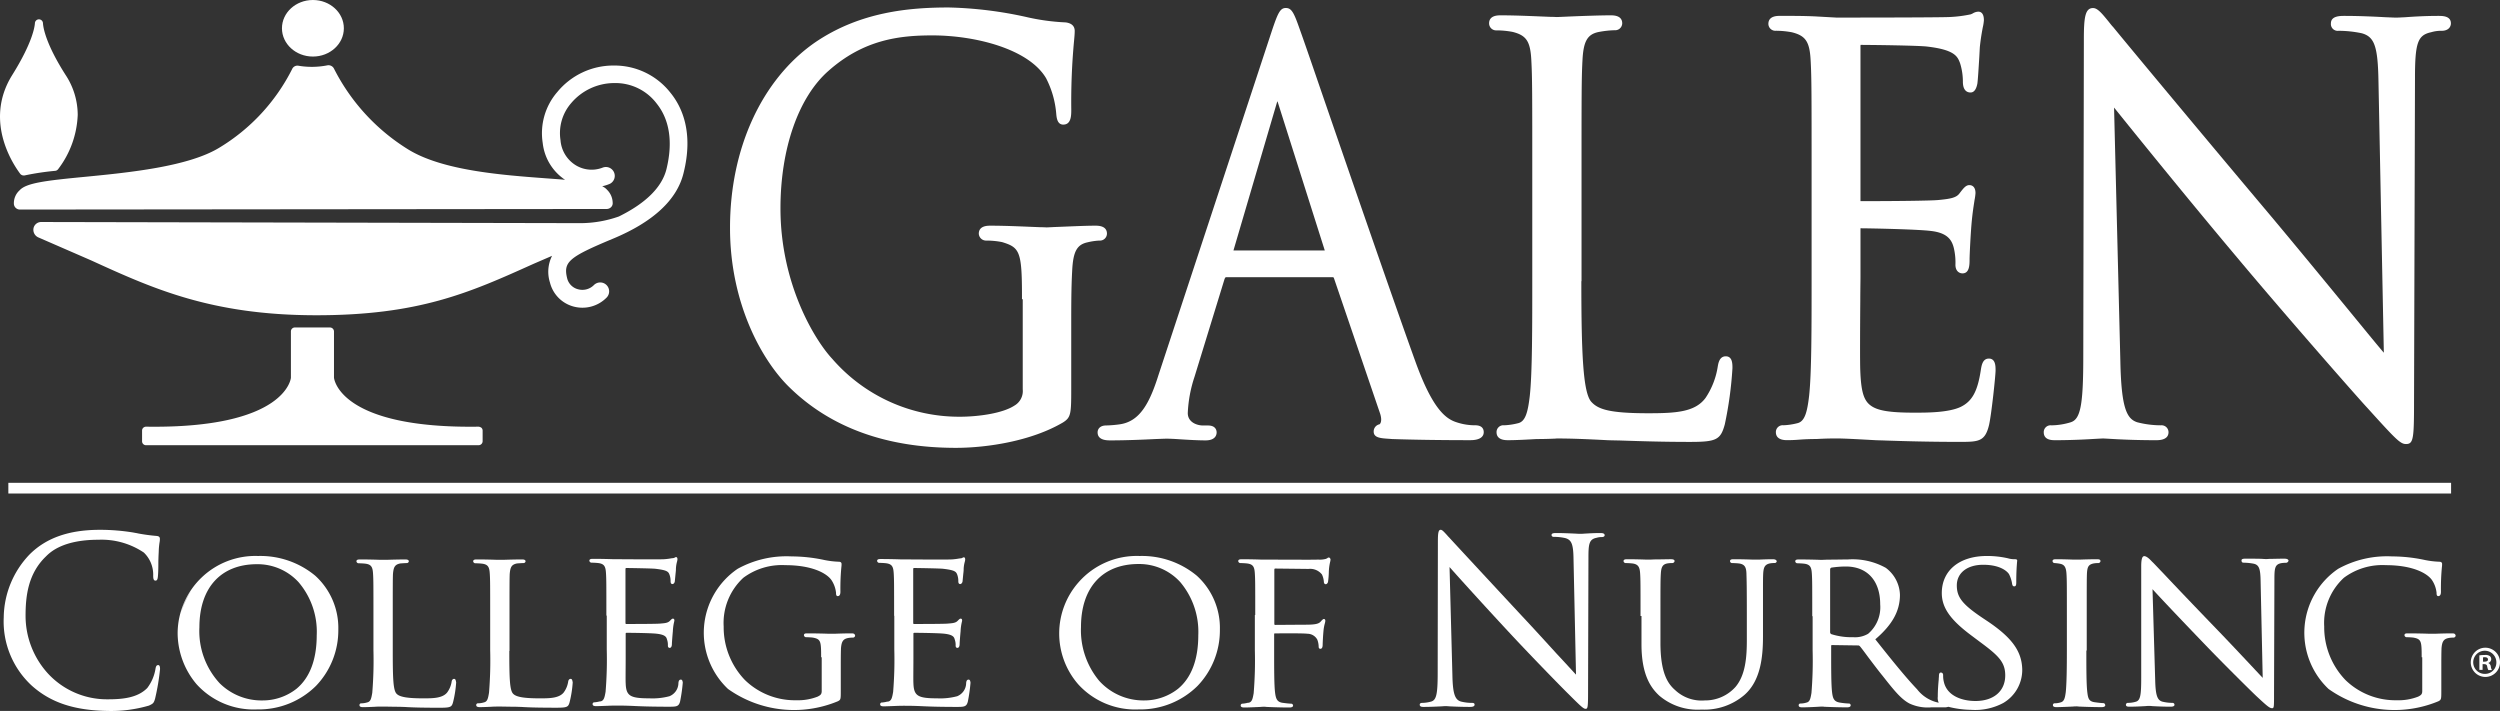 <svg xmlns="http://www.w3.org/2000/svg" width="309.788" height="88.097" viewBox="0 0 309.788 88.097"><rect x="0" y="0" width="309.788" height="88.097" fill="#333333" stroke="none"/><g transform="translate(-123.027 -75.2)"><path data-name="Path 13840" d="M144.13,369.262c-.213,0-.284.189-.331.473a5.323,5.323,0,0,1-1.018,2.368c-1.207,1.231-3.078,1.4-4.9,1.4a9.945,9.945,0,0,1-7.363-3.149,10.613,10.613,0,0,1-2.817-7.2c0-2.439.308-5.232,2.533-7.363.521-.521,2.107-2.06,6.487-2.06a9.393,9.393,0,0,1,5.635,1.586,3.787,3.787,0,0,1,1.16,2.841c0,.331.024.639.284.639.237,0,.284-.26.308-.639.024-.237.047-.781.047-1.421,0-.544.024-1.089.047-1.515a8.522,8.522,0,0,1,.118-1.255,2.043,2.043,0,0,0,.024-.355c0-.237-.142-.331-.426-.355a22.477,22.477,0,0,1-2.273-.308c-.189-.047-.4-.071-.616-.118a25.689,25.689,0,0,0-4.12-.331c-3.812,0-6.653.994-8.713,3.054a11.444,11.444,0,0,0-3.2,7.789,10.82,10.82,0,0,0,3.457,8.452c2.344,2.107,5.256,3.078,9.4,3.149a16.779,16.779,0,0,0,5.138-.663c.5-.237.592-.284.758-.852a28.4,28.4,0,0,0,.616-3.67C144.367,369.333,144.248,369.262,144.13,369.262Z" transform="translate(-1.506 -211.648)" fill="#fff"></path><path data-name="Path 13841" d="M233.046,368.639a10.648,10.648,0,0,0-7.079-2.439A9.63,9.63,0,0,0,216,375.67a9.855,9.855,0,0,0,2.344,6.416,9.542,9.542,0,0,0,7.505,3.125,10.071,10.071,0,0,0,7.292-2.912,9.944,9.944,0,0,0,2.77-6.984A8.738,8.738,0,0,0,233.046,368.639Zm.189,7.363c0,3.03-.852,5.28-2.51,6.653a6.766,6.766,0,0,1-4.191,1.444,7.359,7.359,0,0,1-5.327-2.131,9.514,9.514,0,0,1-2.51-6.937c0-4.877,2.652-7.813,7.126-7.813a6.889,6.889,0,0,1,5.161,2.226A9.453,9.453,0,0,1,233.236,376Zm-16.81-2.77a8.45,8.45,0,0,1,1.255-2.723A9.742,9.742,0,0,0,216.426,373.232Z" transform="translate(-70.961 -222.104)" fill="#fff"></path><path data-name="Path 13842" d="M321.7,382.8c-.166,0-.284.142-.308.355a2.994,2.994,0,0,1-.568,1.349c-.592.71-1.8.71-2.96.71-1.918,0-2.888-.166-3.267-.545-.45-.4-.5-1.87-.5-5.374v-4.285c0-3.741,0-4.427.024-5.185.071-.852.213-1.184.9-1.326.284-.024.663-.047.829-.047a.252.252,0,0,0,.237-.213c0-.237-.331-.237-.45-.237-.544,0-1.634.024-2.3.047h-.829c-.568-.024-1.634-.047-2.462-.047-.237,0-.45.024-.45.237a.276.276,0,0,0,.237.237c.237,0,.663.024.852.047.781.095.923.45.971,1.279.047.758.047,1.421.047,5.185v4.262a49.027,49.027,0,0,1-.142,5.232v.024c-.118.687-.189,1.113-.616,1.208a2.509,2.509,0,0,1-.734.118.211.211,0,0,0-.237.237c0,.237.332.237.45.237.4,0,.947-.024,1.444-.047.308-.024.663-.024,1.018-.024.568,0,1.207.024,1.989.024l.71.024c1.113.071,2.415.095,4.356.095,1.35,0,1.468-.095,1.634-.71a13.748,13.748,0,0,0,.379-2.439C321.911,383.081,321.911,382.8,321.7,382.8Z" transform="translate(-142.401 -223.478)" fill="#fff"></path><path data-name="Path 13843" d="M382.775,382.8c-.166,0-.284.142-.308.355a2.993,2.993,0,0,1-.568,1.349c-.592.71-1.8.71-2.959.71-1.918,0-2.888-.166-3.267-.545-.45-.4-.5-1.87-.5-5.327h.024v-4.333c0-3.741,0-4.427.024-5.185.071-.852.213-1.184.9-1.326.284-.024.663-.047.829-.047a.252.252,0,0,0,.237-.213c0-.237-.331-.237-.45-.237-.544,0-1.634.024-2.3.047h-.829c-.568-.024-1.634-.047-2.462-.047-.237,0-.45.024-.45.237a.276.276,0,0,0,.237.237c.237,0,.663.024.852.047.781.095.923.45.971,1.278.047.758.047,1.421.047,5.185v4.262a49.018,49.018,0,0,1-.142,5.232v.024c-.118.687-.189,1.113-.616,1.207a2.506,2.506,0,0,1-.734.118.211.211,0,0,0-.237.237c0,.237.331.237.45.237.4,0,.947-.024,1.444-.047.308-.024.663-.024,1.018-.024.568,0,1.207.024,1.989.024l.71.024c1.089.071,2.391.095,4.333.095,1.349,0,1.468-.095,1.634-.71a13.747,13.747,0,0,0,.379-2.439C382.988,383.081,382.988,382.8,382.775,382.8Z" transform="translate(-189.035 -223.478)" fill="#fff"></path><path data-name="Path 13844" d="M442.841,381.976c-.213,0-.284.166-.308.426a1.776,1.776,0,0,1-1.113,1.634,8.165,8.165,0,0,1-2.486.26c-2.415,0-2.888-.308-2.936-1.894-.024-.331,0-1.894,0-3.03v-3.078c0-.071.024-.118.118-.118.379,0,3.054.024,3.764.118.994.118,1.16.4,1.231.687a2.02,2.02,0,0,1,.118.781c0,.26.166.284.213.284.189,0,.284-.189.284-.5,0-.166.071-1.065.118-1.563a6.1,6.1,0,0,1,.142-1.089,1.977,1.977,0,0,0,.047-.237c0-.071,0-.237-.189-.237-.095,0-.189.095-.331.237l-.071.071c-.26.237-.616.26-1.207.308-.545.047-3.551.047-4.167.047-.071,0-.095-.024-.095-.213v-6.511c0-.213.047-.213.095-.213.308,0,3.173.047,3.6.095,1.4.166,1.61.331,1.752.71a2.256,2.256,0,0,1,.142.829c0,.237.071.355.237.355.142,0,.26-.166.284-.308.024-.189.071-.758.118-1.184a3.4,3.4,0,0,0,.024-.426,3.864,3.864,0,0,1,.142-.876,1.544,1.544,0,0,0,.047-.26c0-.237-.095-.284-.166-.284a.315.315,0,0,0-.189.071.337.337,0,0,1-.142.047c-.047,0-.118.024-.213.024a8.085,8.085,0,0,1-.923.118c-.332.024-2.226.024-5.635,0h-.687c-.592-.024-1.681-.047-2.51-.047-.237,0-.45.024-.45.237a.276.276,0,0,0,.237.237c.237,0,.663.024.852.047.781.095.923.45.971,1.279.047.758.047,1.421.047,5.185v.047h.047v4.167a49,49,0,0,1-.142,5.232v.024c-.118.663-.189,1.113-.616,1.207a1.186,1.186,0,0,0-.284.047,3.843,3.843,0,0,1-.473.071.211.211,0,0,0-.237.237c0,.237.331.237.45.237.331,0,.829-.024,1.444-.047.521-.024.994-.024,1.089-.024.355,0,1.018,0,2.06.047,1.4.071,2.817.095,4.356.095.971,0,1.278,0,1.444-.663a20.281,20.281,0,0,0,.331-2.344C443.054,382.284,443.054,381.976,442.841,381.976Z" transform="translate(-235.44 -222.562)" fill="#fff"></path><path data-name="Path 13845" d="M509.654,375.941c-.544,0-1.492.024-2.036.047h-.781c-.616-.024-1.728-.047-2.581-.047-.237,0-.45,0-.45.237a.276.276,0,0,0,.237.237c.237,0,.663.024.852.047.994.189,1.042.426,1.042,2.391v.047h.071v4.191c0,.426-.189.521-.5.687a6.749,6.749,0,0,1-2.675.45,8.867,8.867,0,0,1-6.345-2.51,9.447,9.447,0,0,1-2.628-6.629,7.61,7.61,0,0,1,2.439-6.037,7.989,7.989,0,0,1,5.209-1.563c3.291,0,5.114.994,5.706,1.847a3.508,3.508,0,0,1,.568,1.563c0,.166,0,.426.213.426.331,0,.331-.426.331-.568a28.037,28.037,0,0,1,.118-3.03,2.453,2.453,0,0,0,.024-.379q0-.284-.355-.284a10.88,10.88,0,0,1-1.989-.26,19.609,19.609,0,0,0-3.859-.4,12.516,12.516,0,0,0-6.677,1.539,9.582,9.582,0,0,0-1.184,14.892,14.126,14.126,0,0,0,13.613,1.515c.355-.189.355-.237.355-1.349v-2.7c0-1.065,0-1.752.024-2.51.071-.876.284-1.16.9-1.279a3.269,3.269,0,0,1,.616-.047.276.276,0,0,0,.237-.237C510.1,375.941,509.891,375.941,509.654,375.941Z" transform="translate(-281.159 -222.257)" fill="#fff"></path><path data-name="Path 13846" d="M593.441,382.052c-.213,0-.284.166-.308.426a1.776,1.776,0,0,1-1.113,1.634,8.165,8.165,0,0,1-2.486.26c-2.415,0-2.888-.308-2.936-1.894-.024-.331,0-1.894,0-3.031V376.37c0-.071.024-.118.118-.118.379,0,3.054.024,3.764.118.994.118,1.16.4,1.231.687a2.019,2.019,0,0,1,.118.781c0,.26.166.284.213.284.189,0,.284-.189.284-.5,0-.166.071-1.065.118-1.563a6.086,6.086,0,0,1,.142-1.089,1.983,1.983,0,0,0,.047-.237c0-.071,0-.237-.189-.237-.095,0-.189.095-.331.237l-.071.071c-.26.237-.615.26-1.207.308-.545.047-3.551.047-4.167.047-.071,0-.095-.024-.095-.213v-6.511c0-.213.047-.213.095-.213.308,0,3.172.047,3.6.095,1.4.166,1.61.331,1.752.71a2.257,2.257,0,0,1,.142.829c0,.237.071.355.237.355.142,0,.26-.166.284-.308.024-.189.071-.758.118-1.16a3.412,3.412,0,0,0,.024-.426,3.869,3.869,0,0,1,.142-.876,1.548,1.548,0,0,0,.047-.26c0-.237-.095-.284-.166-.284a.315.315,0,0,0-.189.071.336.336,0,0,1-.142.047c-.047,0-.118.024-.213.024a8.081,8.081,0,0,1-.923.118c-.331.024-2.225.024-5.635,0h-.687c-.592-.024-1.681-.047-2.51-.047-.237,0-.45.024-.45.237a.276.276,0,0,0,.237.237c.237,0,.663.024.852.047.781.095.923.45.971,1.279.047.758.047,1.421.047,5.185v.047h.024v4.167a49.007,49.007,0,0,1-.142,5.232v.024c-.118.663-.189,1.113-.616,1.207a1.188,1.188,0,0,0-.284.047,3.849,3.849,0,0,1-.474.071.211.211,0,0,0-.237.237c0,.237.331.237.45.237.331,0,.829-.024,1.444-.047.521-.024.994-.024,1.089-.024.379,0,1.042,0,2.083.047,1.4.071,2.817.095,4.356.095.971,0,1.279,0,1.444-.663a20.282,20.282,0,0,0,.331-2.344C593.654,382.36,593.654,382.052,593.441,382.052Z" transform="translate(-350.385 -222.638)" fill="#fff"></path><path data-name="Path 13847" d="M694.447,368.639a10.649,10.649,0,0,0-7.079-2.439,9.593,9.593,0,0,0-7.576,3.267,9.589,9.589,0,0,0-.047,12.619,9.542,9.542,0,0,0,7.505,3.125,10.071,10.071,0,0,0,7.292-2.912,9.944,9.944,0,0,0,2.77-6.984A8.738,8.738,0,0,0,694.447,368.639Zm.189,7.363c0,3.03-.852,5.28-2.51,6.653a6.766,6.766,0,0,1-4.19,1.444,7.39,7.39,0,0,1-5.587-2.439,9.788,9.788,0,0,1-2.249-6.653c0-4.877,2.652-7.813,7.126-7.813a6.889,6.889,0,0,1,5.161,2.226A9.558,9.558,0,0,1,694.636,376Z" transform="translate(-423.122 -222.104)" fill="#fff"></path><path data-name="Path 13848" d="M782.3,367a.2.2,0,0,0-.142.071,1.418,1.418,0,0,1-.19.095,2.8,2.8,0,0,1-.876.095h-.237c-.45.024-4.12,0-5.682,0h-1.16c-.568-.024-1.634-.047-2.462-.047-.237,0-.45.024-.45.237a.276.276,0,0,0,.237.237c.237,0,.663.024.852.047.781.095.923.45.971,1.278.047.758.047,1.421.047,5.114h-.047v4.38a49.048,49.048,0,0,1-.142,5.232v.047c-.118.663-.189,1.113-.616,1.207a1.191,1.191,0,0,0-.284.047,3.818,3.818,0,0,1-.474.071.211.211,0,0,0-.237.237c0,.237.331.237.45.237.521,0,1.444-.047,2.012-.071a4.445,4.445,0,0,1,.45-.024,1.973,1.973,0,0,1,.284.024c.521.024,1.752.071,2.841.071.308,0,.45-.095.45-.237a.236.236,0,0,0-.237-.237c-.189,0-.615-.047-.971-.095l-.166-.024c-.592-.118-.758-.473-.852-1.231-.118-.947-.118-2.841-.118-5.232v-1.941c0-.189.024-.189.118-.189h.4c.923,0,3.078-.024,3.6.047a1.394,1.394,0,0,1,1.231.734,2.565,2.565,0,0,1,.166.8v.047q0,.284.213.284c.142,0,.284-.095.284-.521,0-.166.047-1.136.095-1.61a5.154,5.154,0,0,1,.189-1.065,2.124,2.124,0,0,0,.047-.26c0-.213-.118-.237-.189-.237s-.189.095-.355.284c-.189.237-.474.355-1.113.4-.331.024-.71.024-1.136.024l-3.409.024c-.095,0-.118-.024-.118-.189v-6.582c0-.213.047-.213.142-.213l4.1.047a1.86,1.86,0,0,1,1.657.687,2.561,2.561,0,0,1,.237.876c0,.213.095.331.237.331s.26-.166.284-.308a10.831,10.831,0,0,0,.095-1.184c0-.189.024-.355.024-.426a6.145,6.145,0,0,1,.142-.852,1.747,1.747,0,0,0,.047-.284C782.512,367.095,782.441,367,782.3,367Z" transform="translate(-494.638 -222.715)" fill="#fff"></path><path data-name="Path 13849" d="M888.426,352.9c-.758,0-1.444.047-1.894.071a4.812,4.812,0,0,1-.521.024c-.095,0-.308,0-.616-.024-.592-.024-1.491-.071-2.344-.071-.26,0-.616,0-.616.237,0,.071.024.237.284.237a6.406,6.406,0,0,1,1.373.142c.829.213,1.042.758,1.065,2.652l.308,14.276c-.45-.474-1.3-1.421-2.368-2.557-1.278-1.4-2.865-3.149-4.356-4.735-4.049-4.356-8.571-9.233-9.02-9.731a2.582,2.582,0,0,1-.237-.26c-.355-.379-.592-.663-.781-.663-.284,0-.355.355-.355,1.468l-.024,16.265c0,2.652-.166,3.362-.805,3.551a4.383,4.383,0,0,1-1.136.166c-.26,0-.284.166-.284.213,0,.284.284.284.5.284.876,0,1.728-.047,2.249-.071a4.538,4.538,0,0,1,.474-.024,3.611,3.611,0,0,1,.426.024c.544.024,1.421.071,2.581.071.237,0,.568-.024.568-.284,0-.071-.024-.213-.284-.213a5.673,5.673,0,0,1-1.4-.166c-.758-.213-1.018-.994-1.065-3.244l-.355-13.424c1.065,1.207,4.214,4.688,7.316,8.026,3.007,3.244,7.126,7.434,7.41,7.695,1.539,1.539,1.87,1.847,2.131,1.847s.308-.142.308-2.06l.047-16.644c0-1.681.071-2.3.994-2.486a2.3,2.3,0,0,1,.663-.095c.261,0,.355-.118.355-.237C888.994,352.9,888.663,352.9,888.426,352.9Z" transform="translate(-567.146 -211.648)" fill="#fff"></path><path data-name="Path 13850" d="M991.243,367.9c-.5,0-1.207.024-1.681.047h-.781c-.544-.024-1.515-.047-2.344-.047-.237,0-.45.024-.45.237a.254.254,0,0,0,.237.237c.237,0,.663.024.852.047.758.095.923.5.947,1.279v.047c.024.758.048,1.468.048,5.138v3.03c0,2.131-.166,4.333-1.4,5.8a5.037,5.037,0,0,1-3.812,1.681,4.783,4.783,0,0,1-3.67-1.279c-.9-.781-1.823-2.107-1.823-5.848v-3.386c0-3.741,0-4.427.047-5.185.047-.781.189-1.16.805-1.278a3.4,3.4,0,0,1,.615-.047.284.284,0,0,0,.284-.237c0-.237-.332-.237-.474-.237-.474,0-1.278.024-1.847.024-.331,0-.592.024-.687.024h-.5c-.592-.024-1.563-.047-2.368-.047-.237,0-.45.024-.45.237a.276.276,0,0,0,.237.237c.237,0,.663.024.852.047.758.095.923.474.971,1.278.047.758.047,1.421.047,5.185v.047h.118v3.5c0,3.835,1.184,5.422,2.2,6.369a7.322,7.322,0,0,0,5.232,1.728,7.61,7.61,0,0,0,5.28-1.776c2.083-1.776,2.344-4.83,2.344-7.292v-5.256c0-1.492,0-1.989.024-2.51.047-.781.189-1.136.829-1.278a3.4,3.4,0,0,1,.616-.047.255.255,0,0,0,.237-.237C991.693,367.924,991.48,367.9,991.243,367.9Z" transform="translate(-648.584 -223.402)" fill="#fff"></path><path data-name="Path 13851" d="M1086.56,374.368l-.71-.474c-2.533-1.7-3.22-2.581-3.22-4.049,0-1.539,1.278-2.557,3.267-2.557,2.486,0,3.173,1.113,3.2,1.16a3.925,3.925,0,0,1,.379,1.16v.024c.047.189.071.331.284.331.237,0,.237-.284.237-.592,0-1.3.071-2.06.095-2.391a.843.843,0,0,1,.024-.166c0-.213-.142-.213-.308-.213a2.875,2.875,0,0,1-.852-.118,11.547,11.547,0,0,0-2.6-.284c-3.409,0-5.587,1.8-5.587,4.593,0,1.8,1.042,3.291,3.6,5.209l1.136.852c2.273,1.681,3.125,2.486,3.125,4.143,0,1.941-1.421,3.173-3.693,3.173-1.634,0-3.5-.616-3.906-2.344a3.085,3.085,0,0,1-.095-.852c0-.213-.118-.331-.284-.331-.237,0-.237.331-.237.45,0,.095-.024.237-.024.4-.047.5-.119,1.279-.119,2.155a1.31,1.31,0,0,0,.119.734,4.5,4.5,0,0,1-2.676-1.657c-1.42-1.492-3.125-3.6-5.185-6.2,2.107-1.8,3.054-3.5,3.054-5.516a4.323,4.323,0,0,0-1.752-3.338,8.463,8.463,0,0,0-4.688-1.042c-.473,0-1.491.024-2.249.024-.45,0-.781.024-.876.024h-.379c-.615-.024-1.728-.047-2.581-.047-.237,0-.45.024-.45.237a.276.276,0,0,0,.237.237c.237,0,.663.024.852.047.781.095.923.45.971,1.278.047.758.047,1.421.047,5.185v.047h.047V377.9a49.049,49.049,0,0,1-.142,5.232v.024c-.118.687-.189,1.113-.615,1.207a2.508,2.508,0,0,1-.734.118.211.211,0,0,0-.237.237c0,.237.331.237.45.237.426,0,1.207-.024,2.344-.095h.118a1.971,1.971,0,0,1,.284.024c.568.024,1.728.071,2.794.071.308,0,.45-.095.45-.237a.213.213,0,0,0-.237-.237,8.888,8.888,0,0,1-1.113-.118c-.687-.118-.852-.474-.947-1.231-.118-.971-.118-2.817-.118-5.185v-.568c0-.118.024-.142.118-.142l3.173.047a.319.319,0,0,1,.284.118c.26.308.616.8,1.042,1.373.521.687,1.089,1.444,1.657,2.154l.024.024c1.4,1.776,2.32,2.959,3.409,3.528a5.33,5.33,0,0,0,2.7.474h1.563a1.417,1.417,0,0,0,.545-.071,12.159,12.159,0,0,0,2.818.379,7.392,7.392,0,0,0,4-.852,4.746,4.746,0,0,0,2.344-4.167C1090.679,378.061,1089.543,376.4,1086.56,374.368Zm-19.627-6.487a.238.238,0,0,1,.142-.237,12.4,12.4,0,0,1,1.8-.142c2.651,0,4.261,1.752,4.261,4.688a4.325,4.325,0,0,1-1.492,3.646,3.182,3.182,0,0,1-1.847.426,8.238,8.238,0,0,1-2.723-.379.272.272,0,0,1-.142-.26v-7.742Z" transform="translate(-717.124 -222.104)" fill="#fff"></path><path data-name="Path 13852" d="M1203.574,385.728c-.189,0-.592-.047-.947-.095l-.166-.024c-.663-.118-.758-.473-.852-1.231-.118-.994-.118-2.912-.118-5.161h.047v-4.333c0-3.741,0-4.427.024-5.185.047-.829.166-1.136.829-1.278a3.266,3.266,0,0,1,.615-.047.276.276,0,0,0,.237-.237c0-.213-.213-.237-.45-.237-.568,0-1.562.024-2.107.047h-.828c-.568-.024-1.515-.047-2.107-.047-.237,0-.45.024-.45.237a.254.254,0,0,0,.237.237,5.2,5.2,0,0,1,.734.095c.521.118.71.45.758,1.255.047.758.047,1.421.047,5.185v4.262c0,2.107-.024,4.191-.142,5.232-.095.687-.189,1.113-.616,1.231a2.508,2.508,0,0,1-.734.118.211.211,0,0,0-.237.237c0,.237.332.237.45.237.521,0,1.444-.047,2.012-.071a4.447,4.447,0,0,1,.45-.024,1.971,1.971,0,0,1,.284.024c.521.024,1.752.071,2.841.071.308,0,.45-.095.45-.237C1203.811,385.87,1203.764,385.728,1203.574,385.728Z" transform="translate(-819.933 -223.402)" fill="#fff"></path><path data-name="Path 13853" d="M1255.28,366.608c-.663,0-1.255.024-1.657.024-.213,0-.379.024-.473.024s-.284,0-.545-.024c-.521-.024-1.3-.024-2.06-.024-.213,0-.521,0-.521.213,0,.189.095.284.237.284a7.378,7.378,0,0,1,1.231.118c.734.142.876.663.9,2.2l.26,11.956-.4-.426c-1.089-1.16-3.315-3.551-5.374-5.682-2.581-2.675-5.067-5.28-6.534-6.842-.734-.758-1.208-1.278-1.35-1.4l-.095-.095c-.26-.284-.639-.639-.923-.639-.26,0-.379.379-.379,1.279v13.8c0,2.154-.1,2.794-.663,2.959a3.333,3.333,0,0,1-.995.142.237.237,0,0,0-.237.237c0,.237.26.237.45.237.781,0,1.539-.047,1.989-.071a3.612,3.612,0,0,1,.426-.024,2.793,2.793,0,0,1,.379.024c.473.024,1.255.071,2.273.071.142,0,.5,0,.5-.237a.237.237,0,0,0-.237-.237,5.176,5.176,0,0,1-1.231-.142c-.663-.166-.876-.781-.923-2.7l-.331-11.246c.876.971,3.5,3.741,6.369,6.724,2.7,2.817,6.274,6.321,6.511,6.534,1.349,1.255,1.634,1.492,1.941,1.492.237,0,.237-.142.237-1.776l.047-14.134c0-1.421.047-1.894.829-2.06a3.305,3.305,0,0,1,.592-.047.335.335,0,0,0,.331-.284C1255.777,366.608,1255.469,366.608,1255.28,366.608Z" transform="translate(-849.241 -222.18)" fill="#fff"></path><path data-name="Path 13854" d="M1347.354,375.941c-.545,0-1.492.024-2.036.047h-.781c-.616-.024-1.728-.047-2.581-.047-.237,0-.45,0-.45.237a.276.276,0,0,0,.237.237c.237,0,.663.024.852.047.994.189,1.042.426,1.042,2.391v.047h.071v4.191c0,.426-.189.521-.5.687a6.75,6.75,0,0,1-2.675.45,8.867,8.867,0,0,1-6.345-2.51,9.447,9.447,0,0,1-2.628-6.629,7.609,7.609,0,0,1,2.439-6.037,7.989,7.989,0,0,1,5.208-1.563c3.291,0,5.114.994,5.706,1.847a3.508,3.508,0,0,1,.568,1.563c0,.166,0,.426.213.426.331,0,.331-.426.331-.568a27.931,27.931,0,0,1,.119-3.03,2.465,2.465,0,0,0,.024-.379q0-.284-.355-.284a10.878,10.878,0,0,1-1.989-.26,19.612,19.612,0,0,0-3.859-.4,12.516,12.516,0,0,0-6.677,1.539,9.582,9.582,0,0,0-1.184,14.892,14.126,14.126,0,0,0,13.613,1.515c.355-.189.355-.26.355-1.349v-2.7c0-1.065,0-1.752.024-2.51.071-.876.284-1.16.9-1.279a3.272,3.272,0,0,1,.616-.047.276.276,0,0,0,.237-.237C1347.8,375.941,1347.591,375.941,1347.354,375.941Z" transform="translate(-920.528 -222.257)" fill="#fff"></path><path data-name="Path 13855" d="M512.534,126.238c5.09,4.948,12,7.434,20.55,7.434,3.836,0,9.352-.829,13.282-3.149.971-.616,1.018-1.042,1.018-4.072V118.78c0-2.841,0-4.9.118-7.079.118-2.368.592-3.22,1.918-3.5a7.735,7.735,0,0,1,1.444-.213.874.874,0,0,0,.947-.852c0-.994-1.089-.994-1.444-.994-1.326,0-3.646.118-5.019.166-.5.024-.923.047-1.018.047-.071,0-.4-.024-.8-.024-1.326-.047-4.072-.189-6.156-.189-.355,0-1.444,0-1.444.994a.9.9,0,0,0,.947.852,10,10,0,0,1,1.941.189c2.154.663,2.462,1.113,2.462,6.629v.45h.095v11.175a2.081,2.081,0,0,1-1.042,2.012c-1.444.947-4.427,1.373-6.771,1.373a20.808,20.808,0,0,1-15.792-7.174c-2.225-2.391-6.416-9.352-6.416-18.633,0-7.41,2.225-13.779,5.943-17.046,4.38-3.883,8.784-4.4,12.88-4.4,5.28,0,11.932,1.657,14.087,5.3a11.6,11.6,0,0,1,1.255,4.333c.047.545.118,1.421.876,1.421.994,0,.994-1.136.994-1.894a81.348,81.348,0,0,1,.355-8.594c.047-.5.071-.829.071-1.113,0-.426-.189-.947-1.136-1.065h-.024a26.842,26.842,0,0,1-4.924-.687,49.126,49.126,0,0,0-9.518-1.16c-4.806,0-11.009.5-16.644,4.38-6.558,4.593-10.465,13.14-10.465,22.871C505.076,115.773,509.1,122.947,512.534,126.238Z" transform="translate(-291.615 -2.977)" fill="#fff"></path><path data-name="Path 13856" d="M697.5,131.983c0,.994,1.16.994,1.61.994,1.941,0,4.12-.095,5.54-.166.663-.024,1.207-.047,1.42-.047.26,0,.876.024,1.563.071,1.042.071,2.344.142,3.243.142,1.231,0,1.373-.687,1.373-.994,0-.189-.071-.852-1.065-.852h-.616c-.758,0-1.894-.4-1.894-1.539a16.3,16.3,0,0,1,.829-4.475l3.717-12.1c.095-.26.166-.26.189-.26h13.306a1.243,1.243,0,0,0,.071.118l5.73,16.81c.26.829.047,1.231-.095,1.3a.9.9,0,0,0-.71.9c0,.781.876.829,1.965.9l.308.024c2.746.095,6.179.142,9.683.142,1.468,0,1.681-.616,1.681-.994s-.189-.852-1.065-.852a7.2,7.2,0,0,1-2.32-.379c-1.326-.426-2.936-1.634-5.019-7.339-2.723-7.529-8.476-24.22-11.909-34.188-1.255-3.67-2.178-6.321-2.439-7.032-.758-2.178-1.042-2.77-1.776-2.77-.71,0-.995.639-1.776,2.983l-13.992,42.474c-1.113,3.528-2.32,5.777-4.806,6.132a14.6,14.6,0,0,1-1.7.142C697.808,131.131,697.5,131.557,697.5,131.983Zm16.833-22.539,5.4-18.372c.024-.047.024-.071.047-.118.024.047.024.071.047.118l5.824,18.372H714.333Z" transform="translate(-438.463 -3.206)" fill="#fff"></path><path data-name="Path 13857" d="M903.321,85.07a10.9,10.9,0,0,1,1.989.189c1.7.426,2.2,1.16,2.32,3.5.118,2.154.118,4.1.118,14.75v12.051c0,6.416,0,11.956-.308,14.8-.237,2.036-.545,3.173-1.444,3.386a8.227,8.227,0,0,1-1.728.26.846.846,0,0,0-.947.852c0,.994,1.089.994,1.444.994.923,0,2.3-.071,3.528-.142.852,0,1.634-.024,2.107-.047.189,0,.331-.024.4-.024,1.681,0,3.551.071,6.25.213.592.024,1.184.024,1.847.047,2.2.071,4.948.166,8.4.166,3.267,0,3.788-.26,4.309-2.178a46.556,46.556,0,0,0,.947-6.961c0-.545,0-1.468-.829-1.468-.805,0-.923.9-.994,1.279a9.6,9.6,0,0,1-1.515,3.883c-1.3,1.752-3.67,1.894-7.1,1.894-4.854,0-6.227-.5-7.055-1.421-1.018-1.136-1.231-5.919-1.231-14.939h.023V103.514c0-10.654,0-12.572.118-14.75.118-2.368.616-3.22,2.036-3.5a12.463,12.463,0,0,1,1.941-.213.874.874,0,0,0,.947-.852c0-.994-1.089-.994-1.444-.994-1.326,0-3.954.095-5.516.166-.568.024-1.065.047-1.136.047s-.4-.024-.8-.024c-1.326-.047-4.072-.189-6.156-.189-.355,0-1.444,0-1.444.994A.871.871,0,0,0,903.321,85.07Z" transform="translate(-594.849 -6.106)" fill="#fff"></path><path data-name="Path 13858" d="M1049.521,83.668a10.9,10.9,0,0,1,1.989.189c1.7.426,2.2,1.16,2.32,3.5.118,2.154.118,4.1.118,14.75v12c0,6.416,0,11.956-.308,14.8-.237,2.036-.544,3.173-1.444,3.386a8.225,8.225,0,0,1-1.728.26.846.846,0,0,0-.947.852c0,.994,1.089.994,1.444.994.45,0,.994-.024,1.563-.071.663-.047,1.373-.071,2.012-.071h.024c1.207-.071,2.178-.071,2.439-.071.852,0,2.249.071,4.782.213.426.024.876.024,1.35.047,2.2.071,5.232.166,9.068.166,2.415,0,3.243,0,3.741-2.131.308-1.4.8-6.085.8-6.724,0-.521,0-1.468-.829-1.468-.758,0-.9.8-.995,1.4-.4,2.675-1.089,3.906-2.509,4.593-1.515.71-4.167.71-5.73.71-3.149,0-4.64-.26-5.493-.947-.8-.639-1.113-1.752-1.207-4.238-.047-1.018-.024-5.445,0-8.665,0-1.255.024-2.344.024-3.007v-5.99c1.018,0,7.1.118,8.736.331,2.083.237,2.581,1.16,2.817,2.06a7.824,7.824,0,0,1,.213,2.131c0,.781.474,1.065.876,1.065.876,0,.876-1.089.876-1.752,0-.45.118-2.936.237-4.333s.284-2.368.379-3.007a6.223,6.223,0,0,0,.118-.852c0-.923-.568-.994-.758-.994-.426,0-.71.355-1.184.971l-.071.095c-.4.5-1.089.639-2.58.781-.995.095-5.611.142-9.66.142h0V85.656a.6.6,0,0,1,.024-.237c1.065,0,7.316.071,8.286.213,3.386.4,3.717,1.231,4.025,2.036a7.654,7.654,0,0,1,.355,2.3c0,1.113.521,1.349.947,1.349.616,0,.781-.781.852-1.113v-.024c.071-.521.142-1.776.213-2.888.047-.71.071-1.373.095-1.657.118-1.113.26-1.847.355-2.368a5.7,5.7,0,0,0,.142-.9c0-.876-.379-1.065-.687-1.065a1.385,1.385,0,0,0-.687.213,2.322,2.322,0,0,1-.26.118,15.781,15.781,0,0,1-2.581.331c-1.349.071-13.377.071-14.063.071l-2.533-.142c-1.373-.071-3.007-.071-4.451-.071-.355,0-1.444,0-1.444.994A.866.866,0,0,0,1049.521,83.668Z" transform="translate(-706.436 -4.656)" fill="#fff"></path><path data-name="Path 13859" d="M1194.144,132.954c1.941,0,3.788-.095,4.925-.166.474-.024.852-.047.995-.047s.473.024.923.047c1.16.071,3.1.166,5.611.166.379,0,1.563,0,1.563-.994a.861.861,0,0,0-.947-.852,11.66,11.66,0,0,1-2.936-.379c-1.279-.426-1.965-1.7-2.084-7.529l-.781-31.465c2.651,3.291,8.878,11.009,15.271,18.609,6.463,7.718,15.389,17.851,16.076,18.562,3.575,3.954,4.12,4.522,4.83,4.522.923,0,.994-.663.994-5.3l.118-40.059c0-4.333.332-5.28,1.941-5.658h.024a4.314,4.314,0,0,1,1.35-.189c.781,0,1.136-.45,1.136-.923,0-.923-1.042-.923-1.562-.923-1.681,0-3.149.095-4.12.166-.5.024-.9.047-1.113.047s-.687-.024-1.278-.047c-1.278-.071-3.244-.166-5.114-.166-.544,0-1.681,0-1.681.923a.843.843,0,0,0,.947.923,14.119,14.119,0,0,1,2.888.308c1.586.45,1.989,1.657,2.06,6.061l.663,33.525c-1.089-1.278-2.723-3.291-4.688-5.682-2.723-3.315-6.109-7.434-9.281-11.222-9.825-11.672-18.68-22.35-19.58-23.463l-.024-.024c-.166-.166-.355-.426-.568-.687-.828-1.018-1.349-1.634-1.894-1.634-.971,0-1.137,1.136-1.137,3.859l-.071,39.207c0,6.108-.331,7.884-1.562,8.263a8.446,8.446,0,0,1-2.391.379.846.846,0,0,0-.947.852C1192.7,132.954,1193.718,132.954,1194.144,132.954Z" transform="translate(-816.422 -3.206)" fill="#fff"></path><rect data-name="Rectangle 8404" width="302.692" height="1.326" transform="translate(124.062 135.028)" fill="#fff"></rect><path data-name="Path 13860" d="M1421.789,418.994h0a.518.518,0,0,0,.379-.45.494.494,0,0,0-.166-.4.931.931,0,0,0-.616-.142,4.911,4.911,0,0,0-.687.047v1.8h.4v-.71h.189c.237,0,.355.095.379.284a1.644,1.644,0,0,0,.142.45h.45a1.047,1.047,0,0,1-.142-.45A.532.532,0,0,0,1421.789,418.994Zm-.45-.166h-.189v-.521a.592.592,0,0,1,.237-.024c.26,0,.379.118.379.284C1421.765,418.758,1421.576,418.829,1421.339,418.829Z" transform="translate(-990.441 -261.64)" fill="#fff"></path><path data-name="Path 13861" d="M1417.746,414.2a1.812,1.812,0,1,0,1.847,1.8A1.824,1.824,0,0,0,1417.746,414.2Zm.024,3.244a1.434,1.434,0,1,1,1.373-1.421A1.4,1.4,0,0,1,1417.77,417.444Z" transform="translate(-986.778 -258.74)" fill="#fff"></path><ellipse data-name="Ellipse 142" cx="3.835" cy="3.504" rx="3.835" ry="3.504" transform="translate(157.966 75.2)" fill="#fff"></ellipse><path data-name="Path 13862" d="M131,124.831a2.148,2.148,0,0,0-.71,1.7.746.746,0,0,0,.734.687l72.731-.071a.771.771,0,0,0,.545-.237.676.676,0,0,0,.189-.545,2.313,2.313,0,0,0-.687-1.586,1.805,1.805,0,0,0-.616-.45,4.632,4.632,0,0,0,.971-.308,1.1,1.1,0,0,0-.876-2.012,3.773,3.773,0,0,1-3.291-.237,3.992,3.992,0,0,1-1.965-3.149,5.667,5.667,0,0,1,1.3-4.569,7.017,7.017,0,0,1,5.374-2.51,6.409,6.409,0,0,1,5.256,2.557c1.586,1.989,2.012,4.759,1.207,8.073-.545,2.249-2.533,4.238-5.9,5.9a14.384,14.384,0,0,1-4.688.829l-66.907-.142a.965.965,0,0,0-.947.781,1.032,1.032,0,0,0,.568,1.113l6.582,2.865c7.624,3.48,14.845,6.771,27.748,6.795,12.856.024,19.13-2.794,27.061-6.369l2.3-.994a4.384,4.384,0,0,0-.26,3.315,4.1,4.1,0,0,0,2.888,2.959,4.207,4.207,0,0,0,4.12-1.089,1.1,1.1,0,1,0-1.563-1.563,2.012,2.012,0,0,1-1.965.521,1.858,1.858,0,0,1-1.349-1.349c-.5-2.036.189-2.628,5.635-4.9,5.019-2.083,7.979-4.83,8.784-8.144,1.255-5-.166-8.168-1.61-9.944a8.8,8.8,0,0,0-7.032-3.386,8.994,8.994,0,0,0-7.008,3.291,7.8,7.8,0,0,0-1.8,6.3,6.312,6.312,0,0,0,2.77,4.569c-.71-.071-1.515-.118-2.415-.189-5.374-.4-12.761-.947-17.023-3.575a25.088,25.088,0,0,1-9.186-9.991.764.764,0,0,0-.852-.426,9.954,9.954,0,0,1-3.551.047.718.718,0,0,0-.8.426,23.961,23.961,0,0,1-9.02,9.731c-3.835,2.344-11.2,3.078-16.573,3.6C134.292,123.624,131.83,123.908,131,124.831Z" transform="translate(-5.542 -26.051)" fill="#fff"></path><path data-name="Path 13863" d="M220.673,246.6H216.34a.485.485,0,0,0-.5.5v5.73c0,.047-.592,6.321-17.946,6.061a.522.522,0,0,0-.355.142.482.482,0,0,0-.142.355v1.3a.485.485,0,0,0,.5.5h41.2a.5.5,0,0,0,.5-.5v-1.3a.482.482,0,0,0-.142-.355.75.75,0,0,0-.355-.142c-17.283.26-17.922-5.966-17.922-6.085V247.1A.5.5,0,0,0,220.673,246.6Z" transform="translate(-56.765 -130.82)" fill="#fff"></path><path data-name="Path 13864" d="M126.1,104.567a32.873,32.873,0,0,1,3.788-.568.518.518,0,0,0,.331-.189,11.809,11.809,0,0,0,2.439-6.748,9.022,9.022,0,0,0-1.492-4.925c-2.51-3.93-2.794-5.943-2.817-6.463a.5.5,0,0,0-.994,0c-.024.5-.331,2.486-2.817,6.463-3.717,5.966.545,11.625,1.018,12.264A.59.59,0,0,0,126.1,104.567Z" transform="translate(0 -7.632)" fill="#fff"></path></g></svg>